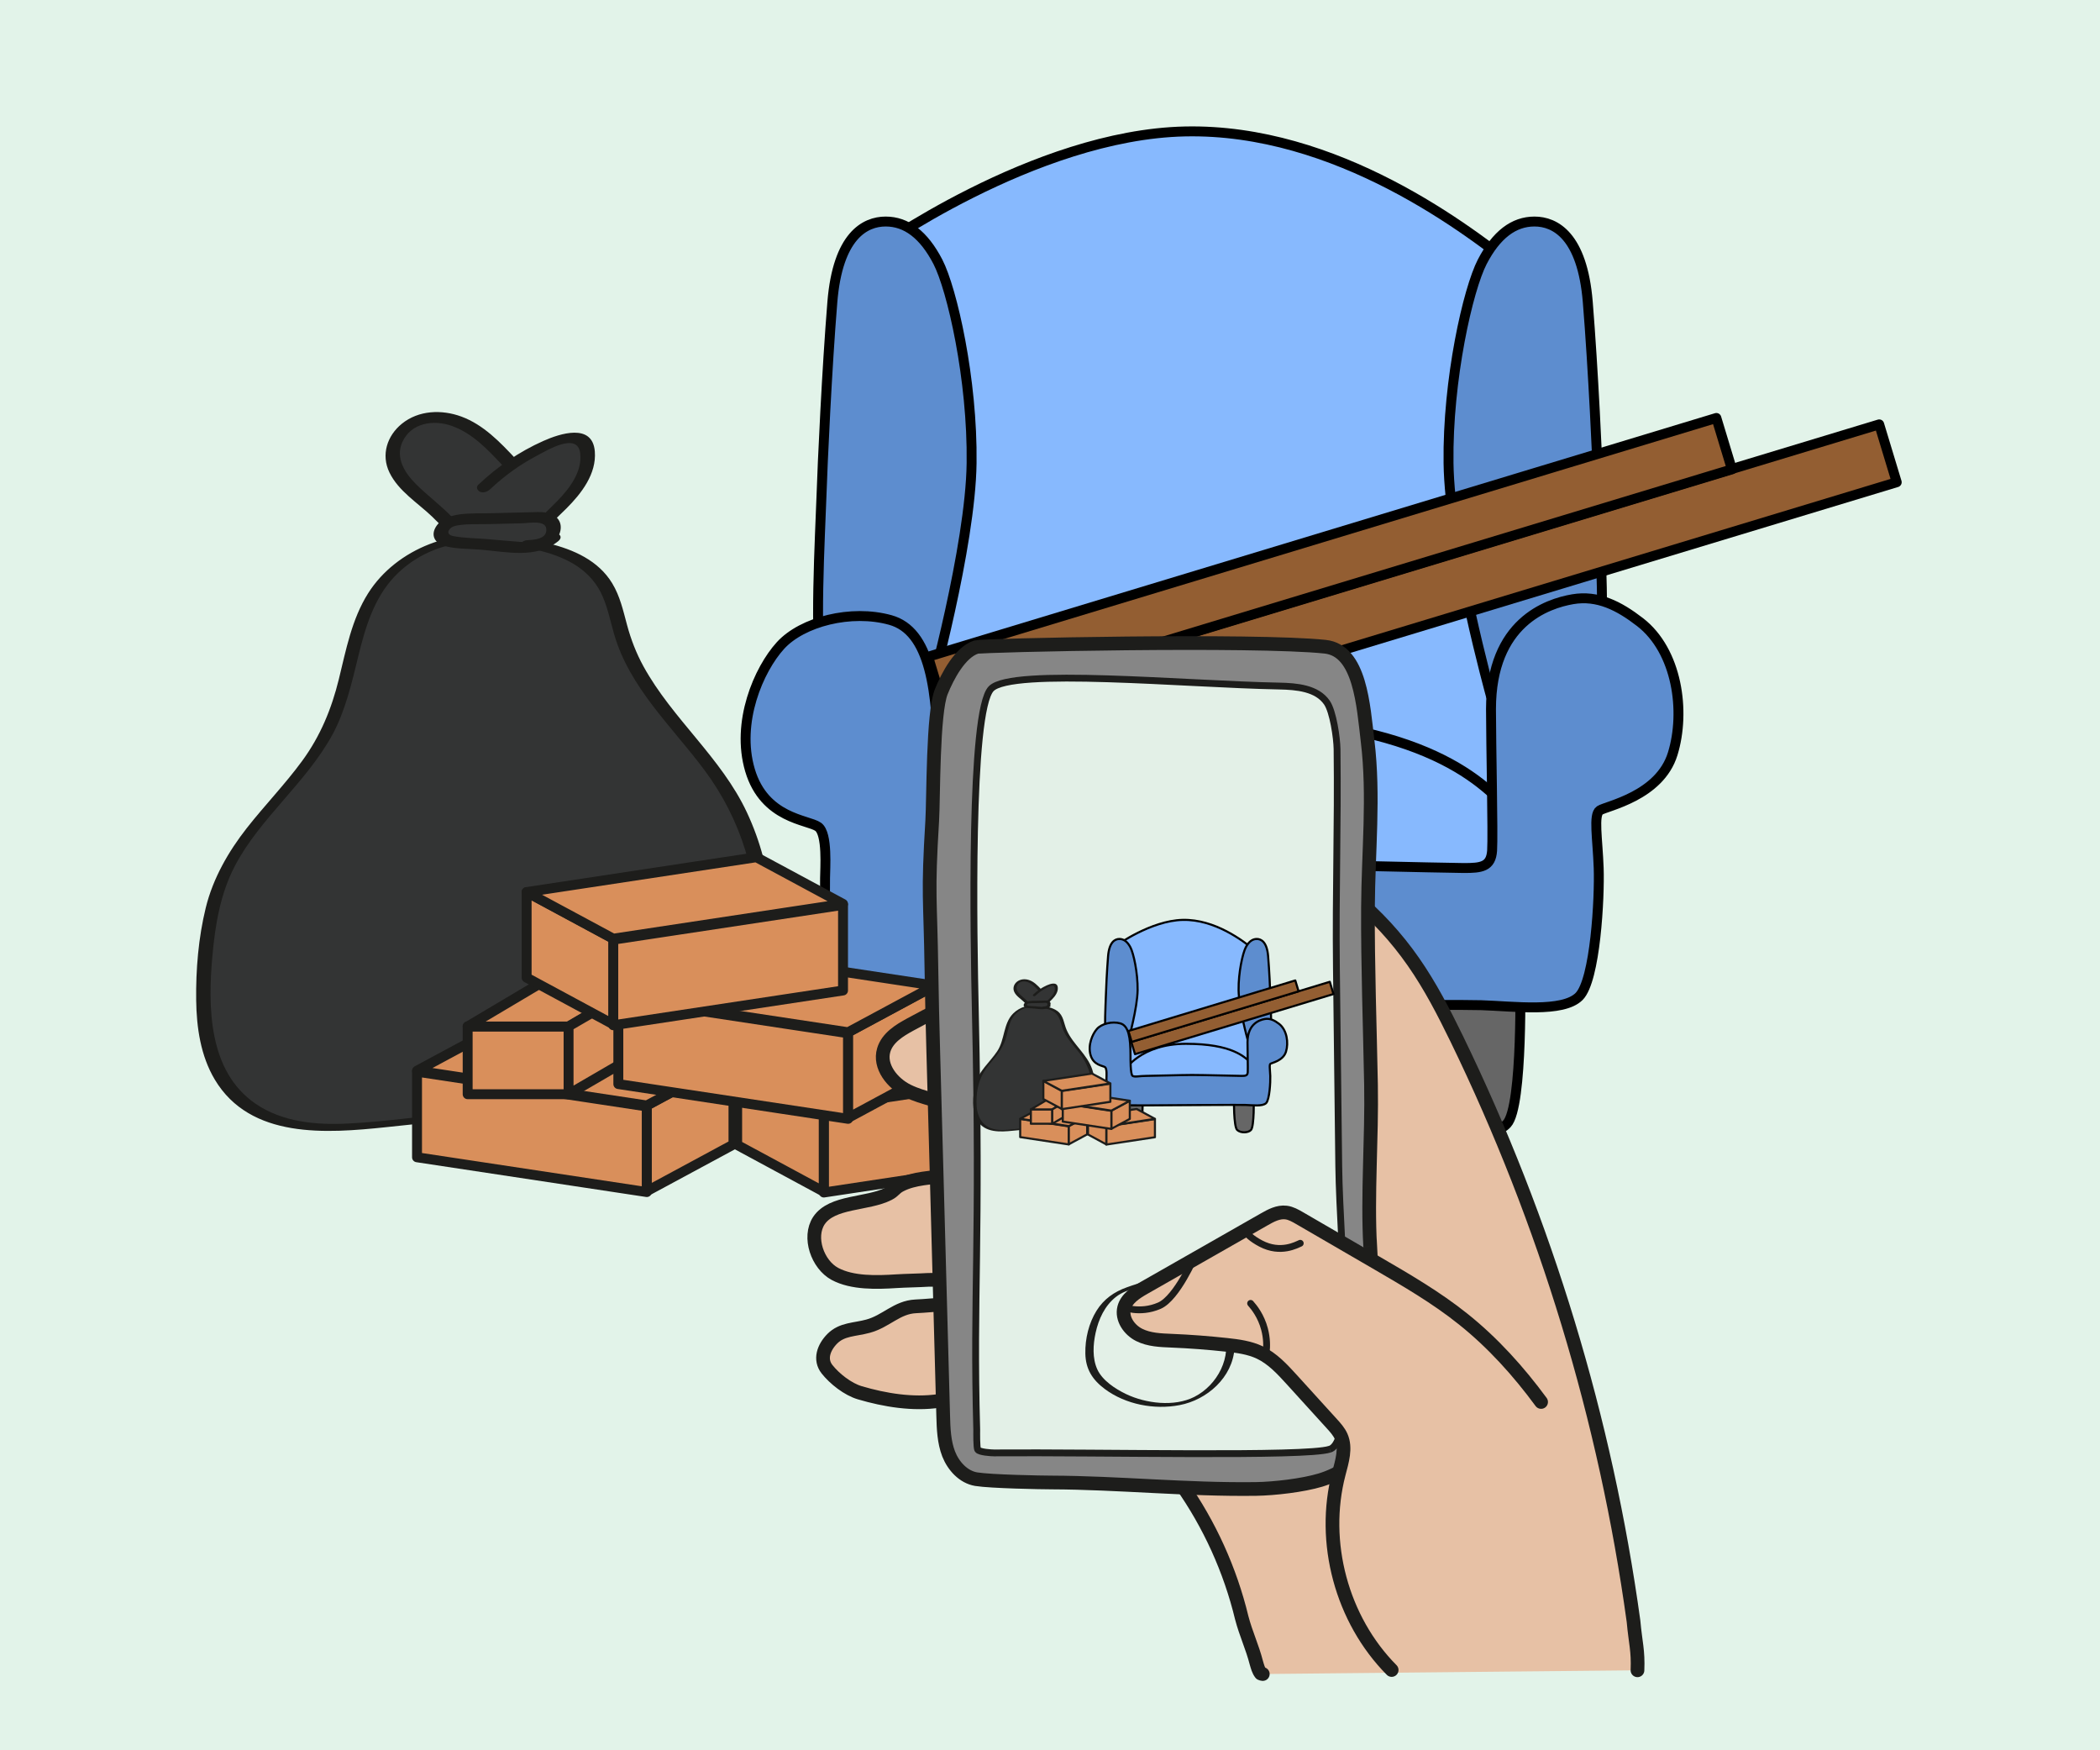 <?xml version="1.0" encoding="UTF-8"?><svg id="Layer_2" xmlns="http://www.w3.org/2000/svg" viewBox="0 0 360 300"><defs><style>.cls-1{fill:#e3f0e7;}.cls-1,.cls-2,.cls-3,.cls-4,.cls-5,.cls-6,.cls-7{stroke:#1d1d1b;}.cls-1,.cls-2,.cls-3,.cls-6,.cls-7{stroke-miterlimit:10;}.cls-1,.cls-6,.cls-7{stroke-width:1.17px;}.cls-2{fill:#e7c1a5;}.cls-2,.cls-3{stroke-width:2.35px;}.cls-2,.cls-7{stroke-linecap:round;}.cls-3{fill:#868686;}.cls-4,.cls-8,.cls-9,.cls-10,.cls-11{stroke-width:1.7px;}.cls-4,.cls-8,.cls-9,.cls-10,.cls-11,.cls-12,.cls-13,.cls-14,.cls-15,.cls-5{stroke-linejoin:round;}.cls-4,.cls-5{fill:#d98f5b;}.cls-8,.cls-9,.cls-10,.cls-11,.cls-12,.cls-13,.cls-14,.cls-15{stroke:#000;}.cls-8,.cls-12{fill:#935e32;}.cls-9,.cls-13{fill:#666;}.cls-10,.cls-14{fill:#5d8dcf;}.cls-11,.cls-15{fill:#87b9fe;}.cls-12,.cls-13,.cls-14,.cls-15,.cls-5{stroke-width:.36px;}.cls-6,.cls-7{fill:none;}.cls-16{fill:#1d1e1c;}.cls-16,.cls-17,.cls-18,.cls-19{stroke-width:0px;}.cls-17{fill:#1d1d1b;}.cls-18{fill:#333434;}.cls-19{fill:#e2f3e9;}</style></defs><g id="Layer_1-2"><rect class="cls-19" width="360" height="300"/><path class="cls-9" d="m154.65,166.49s-.53,22.78,2.27,25.76c2.2,2.34,8.21,2.63,11.15-.03,2.94-2.66,2.67-25.39,2.67-25.39l-16.09-.35Z"/><path class="cls-9" d="m260.6,166.86s.53,22.78-2.27,25.76c-2.2,2.34-8.21,2.63-11.15-.03s-2.67-25.39-2.67-25.39l16.09-.35Z"/><path class="cls-11" d="m149.42,43.23s27.79-20.14,53.72-20.7c25.93-.56,48.68,16.79,58.01,24.43l4.85,114.89-115.08-.56-1.49-118.06Z"/><path class="cls-10" d="m255.59,119.29s-7.09-25.55-7.27-39.91c-.19-14.36,3.36-29.84,5.78-34.51,2.42-4.66,5.41-6.9,8.95-6.9s8.21,2.42,9.14,13.8c.93,11.38,1.68,27.6,1.87,33.39s1.31,25.74-.19,30.22l-18.28,3.92Z"/><path class="cls-10" d="m159.29,119.29s7.09-25.55,7.27-39.91c.19-14.36-3.36-29.84-5.78-34.51-2.42-4.66-5.41-6.9-8.95-6.9s-8.21,2.42-9.14,13.8c-.93,11.38-1.68,27.6-1.87,33.39s-1.31,25.74.19,30.22l18.28,3.92Z"/><path class="cls-11" d="m156.17,144.13s12.87-21.28,49.52-21.28c37.49,0,48.03,10.65,53.25,16.25,5.22,5.6,3.36,17.91,3.36,17.91l-104.45,1.12-1.68-13.99Z"/><path class="cls-10" d="m210.64,148.05c-8.21,0-32.08.75-37.3.75s-8.95,1.12-10.82,0-1.68-14.33-1.68-16.6c0-14.36-1.49-24.06-8.21-25.93-6.71-1.87-15.11.28-18.84,4.38s-7.65,13.15-5.22,21.36c2.47,8.34,9.95,8.48,11.68,9.7,1.67,1.18,1.19,7.27,1.19,8.77s-.19,11.75,1.12,14.73c1.31,2.98,3.36,5.97,6.53,6.9,3.17.93,39.73.37,48.87.37s50.36-.37,55.95-.19,13.99,1.31,16.79-1.49c2.8-2.8,3.54-16.97,3.36-22.01s-.93-9.14.19-9.89,10.26-2.42,12.5-9.7c2.24-7.27.79-17.63-5.6-22.57-3.62-2.8-7.27-4.66-11.56-3.92s-13.99,3.92-13.99,18.84c0,5.99.37,21.45.19,24.25-.19,2.8-1.87,2.98-4.85,2.98s-31.71-.75-40.29-.75Z"/><path class="cls-18" d="m87.28,79.2c-1.98-2.12-4-4.26-6.47-5.78s-5.5-2.36-8.31-1.64-5.23,3.28-5.19,6.18c.05,3.52,3.28,6,5.96,8.28,3.25,2.77,6.09,6.02,8.41,9.6.64,1,1.33,2.09,2.43,2.51,1.45.55,3.1-.28,4.1-1.45s1.57-2.66,2.37-3.98c1.6-2.66,4.09-4.64,6.23-6.89s4.04-5.06,3.94-8.17c-.03-.76-.19-1.56-.71-2.12-1.05-1.15-2.92-.78-4.38-.23-4.69,1.77-9.01,4.49-12.63,7.95"/><path class="cls-17" d="m88.41,78.65c-2.7-2.88-5.53-5.85-9.32-7.25-3.36-1.24-7.33-1.1-10.2,1.23-2.54,2.06-3.59,5.33-2.13,8.35,1.55,3.21,4.86,5.21,7.36,7.61,1.46,1.4,2.82,2.91,4.07,4.5s2.12,3.32,3.4,4.77c2.44,2.77,6.28,1.44,8.17-1.26,1.18-1.68,1.89-3.6,3.2-5.2s2.74-2.85,4.14-4.25c2.57-2.57,5.18-5.92,4.87-9.77-.39-4.91-5.99-3.07-8.85-1.79-4.13,1.84-7.86,4.41-11.13,7.5-.44.41-.16,1.01.32,1.21.61.25,1.3-.05,1.75-.47,2.4-2.27,5.11-4.22,8.03-5.75,1.75-.92,6.92-4.08,7.37-.4.39,3.21-1.89,6.12-3.99,8.27s-4.5,4.16-6.09,6.81c-1.27,2.12-3.33,7.1-5.99,3.43-1.82-2.5-3.47-5.01-5.61-7.27s-4.4-3.88-6.49-5.96c-1.89-1.89-3.54-4.47-2.32-7.18,1.5-3.33,5.34-3.89,8.48-2.78,3.54,1.25,6.18,4.08,8.68,6.74.77.82,3.11-.19,2.26-1.09h0Z"/><path class="cls-18" d="m86.32,92.88c-8.21-2.1-17.57,1.63-22.08,8.81-4.1,6.53-4.17,14.8-7.25,21.87-4.43,10.14-14.63,16.91-18.94,27.1-1.9,4.49-2.54,9.4-2.94,14.25-.68,8.2-.32,17.49,5.64,23.16,3.16,3,7.5,4.51,11.83,5s8.71.03,13.04-.43c10.92-1.15,21.84-2.3,32.76-3.44,3.85-.41,7.73-.81,11.45-1.89,2.54-.73,4.99-1.77,7.27-3.09,3.68-2.12,6.98-4.98,9.28-8.55,2.35-3.65,3.6-7.93,4.16-12.23,1.28-9.8-.95-20.03-6.21-28.41-5.53-8.81-14.3-15.73-17.51-25.62-1.02-3.15-1.46-6.56-3.25-9.34-3.48-5.41-10.7-6.69-17.09-7.47"/><path class="cls-17" d="m87.09,92.26c-8.81-2.16-19.11,1.7-23.99,9.44-2.81,4.46-3.78,9.7-5.02,14.74s-3.15,9.71-6.28,13.98c-2.95,4.03-6.44,7.62-9.52,11.55s-5.76,8.53-7.01,13.63-1.71,10.58-1.64,15.84c.06,4.67.76,9.53,3.19,13.6,6.11,10.22,19.16,9.23,29.36,8.16,6.37-.67,12.74-1.34,19.11-2.01,6.3-.66,12.65-1.12,18.91-2.08,10.65-1.64,21.26-7.19,25.5-17.63s2.92-22.46-1.66-32.23c-4.4-9.41-12.77-16.01-17.73-25.03-1.24-2.26-2.15-4.62-2.82-7.11s-1.21-4.94-2.54-7.13c-2.37-3.92-6.67-5.81-10.96-6.85-2.21-.54-4.47-.86-6.73-1.14-.55-.07-1.34.05-1.75.47-.32.33-.35.72.21.79,4.28.53,8.78,1.16,12.56,3.38,1.97,1.16,3.64,2.82,4.68,4.86,1.13,2.22,1.6,4.7,2.28,7.08,2.64,9.28,9.91,15.9,15.51,23.41,6.27,8.41,9.58,18.78,8.81,29.3-.39,5.28-1.7,10.7-4.77,15.1s-7.34,7.4-12.1,9.35c-5.42,2.21-11.34,2.58-17.1,3.18s-11.91,1.25-17.87,1.88-12.07,1.49-18.13,1.79c-5.43.27-11.21-.25-15.81-3.42-8.07-5.56-8.16-16.55-7.37-25.31.48-5.3,1.35-10.63,3.84-15.4,2.18-4.18,5.31-7.79,8.37-11.34s6.1-7.06,8.34-11.14,3.36-8.99,4.51-13.69,2.63-9.7,6.1-13.39c3-3.2,7.15-5.28,11.5-5.8,2.18-.26,4.37-.08,6.5.44.72.18,2.89-.92,1.54-1.25h0Z"/><path class="cls-18" d="m90.23,93.51c1.23-.07,2.53-.16,3.53-.87s1.52-2.26.72-3.19c-.64-.74-1.75-.77-2.72-.75-3.85.09-7.7.19-11.55.28-1.58.04-3.39.2-4.3,1.49-.26.37-.42.84-.29,1.27.24.83,1.29,1.05,2.15,1.12,3.54.3,7.08.6,10.63.9.84.07,1.68.14,2.52.06,1.44-.13,2.83-.71,3.93-1.63"/><path class="cls-17" d="m90.13,94.44c1.73-.1,3.69-.33,4.96-1.65.96-1,1.5-2.7.52-3.89-1.11-1.35-3.13-1.14-4.68-1.1-2.17.05-4.35.11-6.52.16-1.89.05-3.84-.04-5.71.22-1.57.22-3.37.85-4.12,2.38s.28,2.7,1.74,3.06c1.95.49,4.14.43,6.14.6,4.44.37,9.42,1.58,13.21-1.44,1.31-1.04-.66-1.96-1.65-1.17-1.46,1.17-3.02,1.4-4.85,1.27s-3.78-.32-5.67-.48-3.92-.15-5.79-.51c-.7-.13-1.18-.56-.59-1.23.37-.43.98-.56,1.52-.64,1.7-.25,3.49-.15,5.21-.19,1.93-.05,3.85-.09,5.78-.14.99-.02,3.87-.6,4.02.95.17,1.78-2.08,1.88-3.29,1.95-1.41.08-1.89,1.96-.21,1.86h0Z"/><polygon class="cls-4" points="110.88 204.32 71.49 198.36 71.49 183.69 110.88 189.65 110.88 204.32"/><polygon class="cls-4" points="125.74 196.16 110.89 204.17 110.89 189.49 125.74 181.49 125.74 196.16"/><polygon class="cls-4" points="110.88 189.48 71.49 183.52 86.35 175.53 125.74 181.49 110.88 189.48"/><polygon class="cls-4" points="141.23 204.4 180.61 198.44 180.61 183.77 141.23 189.73 141.23 204.4"/><polygon class="cls-4" points="126.37 196.24 141.21 204.25 141.21 189.57 126.37 181.57 126.37 196.24"/><polygon class="cls-4" points="141.23 189.56 180.61 183.6 165.76 175.61 126.37 181.57 141.23 189.56"/><rect class="cls-4" x="80.17" y="175.92" width="17.37" height="11.63"/><polygon class="cls-4" points="97.54 175.94 80.17 175.94 99.5 164.46 116.87 164.46 97.54 175.94"/><polygon class="cls-4" points="116.99 176.2 97.47 187.55 97.47 175.92 116.99 164.57 116.99 176.2"/><polygon class="cls-4" points="145.39 191.77 106 185.81 106 171.14 145.39 177.1 145.39 191.77"/><polygon class="cls-4" points="160.25 183.61 145.4 191.61 145.4 176.94 160.25 168.94 160.25 183.61"/><polygon class="cls-4" points="145.39 176.93 106 170.97 120.86 162.98 160.25 168.94 145.39 176.93"/><polygon class="cls-4" points="105.13 175.73 144.52 169.77 144.52 155.1 105.13 161.06 105.13 175.73"/><polygon class="cls-4" points="90.28 167.57 105.12 175.57 105.12 160.9 90.28 152.9 90.28 167.57"/><polygon class="cls-4" points="105.13 160.89 144.52 154.93 129.66 146.93 90.28 152.9 105.13 160.89"/><rect class="cls-8" x="159.35" y="96.87" width="167.91" height="10.36" transform="translate(-19.14 74.89) rotate(-16.85)"/><rect class="cls-8" x="157.41" y="91.92" width="141.19" height="9.2" transform="translate(-18.19 70.22) rotate(-16.85)"/><path class="cls-2" d="m280.71,286.29c.14-3.4-.34-4.66-.68-8.42-4.77-34.59-15.05-68.41-30.31-99.83-2.21-4.54-4.53-9.04-7.42-13.18-2.89-4.15-6.33-7.9-10.22-11.13-6.63-2.41-13.89-2.89-20.82-1.47-4.6.95-8.98,2.73-13.33,4.49-14.17,5.77-28.39,11.54-41.84,18.83-1.92,1.04-3.96,2.3-4.59,4.39-.85,2.83,1.48,5.72,4.12,7.02,2.65,1.31,5.7,1.64,8.37,2.89,2.68,1.25,5.13,3.98,4.48,6.87-.6,2.67-3.5,4.15-6.17,4.67-2.69.52-5.56.46-7.98,1.73-.99.52-1,.96-2,1.47-3.62,1.85-9.69,1.22-11.94,4.6-1.86,2.84-.24,7.52,2.75,9.13,2.99,1.6,7.16,1.47,10.56,1.25,1.53-.1,3.91-.13,5.44-.23,1.55-.09,12.93.38,12.14,1.7-1.21,2-11.95,2.73-14.29,2.84-3.23.15-5.06,2.56-8.17,3.4-2.31.63-4.45.47-6.13,2.15-1.49,1.51-2.21,3.56-.91,5.22,1.3,1.65,3.58,3.44,5.62,4.04,4.29,1.27,9.13,2.06,13.56,1.4,3.2-.49,6.11-1.93,9.34-1.69,2.47.19,4.8,1.06,7.11,1.94,4.26,1.6,8.52,3.22,12.78,4.83,2.35.9,4.74,1.8,6.78,3.25,2.22,1.59,3.95,3.73,5.53,5.95,4.86,6.89,8.4,14.69,10.38,22.89.73,2.78,1.79,4.94,2.51,7.73.19.64.35,1.3.76,1.82.03.04.14.06.34.09"/><path class="cls-3" d="m234.89,213.67c-.51-8.76.31-18.73.14-27.74-.19-10.15-.57-20.27-.52-30.42.05-9.5,1.08-19.03-.06-28.46-.73-6.02-1.24-15.56-7.28-16.2-12.09-1.28-58.81-.26-59.82.06-2.75.88-4.91,4.96-5.99,7.65-1.47,3.62-1.32,18.2-1.55,22.11-.79,12.97-.32,12.82-.13,25.8.06,4.48.18,8.98.3,13.46.2,7.15.39,14.29.59,21.45.38,13.75.75,27.51,1.12,41.27.06,2.23.14,4.5.94,6.57.82,2.07,2.52,3.94,4.71,4.31,2.51.41,11.24.57,12.91.57,11.56.04,23.14,1.27,35.06,1.11,3.16-.05,8.02-.61,11.04-1.52,3.02-.92,6.37-2.87,7.71-5.74.89-1.9,1.43-24.47.85-34.28h-.02Z"/><path class="cls-1" d="m227.97,248.4c5.06-1.6,1.7-34.22,1.53-48.51-.12-11.32-.26-22.64-.4-33.95-.15-13.34.27-24.19.11-37.54-.03-1.9-.67-6.42-1.75-7.99-1.71-2.46-5.16-2.76-8.16-2.82-16.22-.3-45.89-3.17-49.39.46-3.72,3.88-2.99,42.72-2.71,55.34.9,40.19-.41,48.2.24,71.68,0,.4-.05,3.09.18,3.41.29.42,2.27.55,2.78.55,18.21-.14,53.34.7,57.55-.63h.02Z"/><path class="cls-16" d="m198.99,220.37h0c-.74-.15.54-.72.9-.65,5.57,1.12,12.19,4.74,11.74,11.37-.33,5-4.69,8.85-9.42,9.75-4.33.83-9.24-.11-12.8-2.75-2.13-1.59-3.3-3.41-3.35-6.1-.05-2.52.59-5.21,1.93-7.35,1.24-1.98,3.02-3.23,5.2-4,2.36-.84,4.31-1.45,6.83-.9.36.08-.05.37-.15.44-.26.19-.7.22-1,.16-1.55-.34-2.78-.14-4.24.39-1.17.42-2.33.78-3.32,1.56-1.93,1.51-2.98,3.82-3.49,6.16-.44,2.01-.58,4.35.29,6.26.87,1.91,3.09,3.35,4.92,4.23,3.38,1.62,8.26,2.24,11.71.49,3.98-2.02,6.54-6.88,5.05-11.24-1.58-4.63-6.29-6.94-10.79-7.84h0v.02Z"/><path class="cls-2" d="m238.57,286.24c-8.56-8.63-12.13-21.9-9.06-33.65.55-2.11,1.28-4.39.4-6.38-.37-.83-.99-1.52-1.6-2.19-2.28-2.51-4.56-5.02-6.85-7.54-1.63-1.79-3.32-3.63-5.51-4.67-1.76-.83-3.73-1.09-5.66-1.3-3.13-.34-6.27-.58-9.42-.71-1.91-.08-3.88-.14-5.59-1-1.71-.86-3.04-2.78-2.57-4.63.42-1.63,2.01-2.63,3.47-3.46,6.84-3.89,13.67-7.8,20.51-11.69,1.17-.67,2.44-1.36,3.78-1.19.83.1,1.59.54,2.32.96,4.37,2.54,8.76,5.08,13.14,7.63,5.12,2.98,10.27,5.96,14.9,9.67,5.09,4.06,9.5,8.96,13.36,14.21"/><path class="cls-6" d="m204.89,215.21s-3.11,7.26-6.13,8.58c-3.43,1.5-6.38.19-6.38.19"/><path class="cls-7" d="m214.39,223.4c.66.74,1.8,2.21,2.38,4.39.44,1.64.4,3.06.3,3.96"/><path class="cls-7" d="m213.28,210.8c.49.74,1.3,1.52,2.85,2.34,3.42,1.81,6.2.19,6.77-.04"/><path class="cls-13" d="m192.49,188.15s-.11,4.82.48,5.45c.47.5,1.74.56,2.36,0s.56-5.38.56-5.38l-3.41-.07Z"/><path class="cls-13" d="m214.93,188.23s.11,4.82-.48,5.45c-.47.5-1.74.56-2.36,0s-.56-5.38-.56-5.38l3.41-.07Z"/><path class="cls-15" d="m191.39,162.05s5.88-4.26,11.37-4.38,10.31,3.55,12.28,5.17l1.03,24.33-24.37-.12-.32-25Z"/><path class="cls-14" d="m213.87,178.16s-1.5-5.41-1.54-8.45.71-6.32,1.22-7.31,1.15-1.46,1.9-1.46,1.74.51,1.94,2.92.36,5.84.39,7.07.28,5.45-.04,6.4l-3.87.83Z"/><path class="cls-14" d="m193.48,178.16s1.5-5.41,1.54-8.45-.71-6.32-1.22-7.31-1.15-1.46-1.9-1.46-1.74.51-1.94,2.92-.36,5.84-.39,7.07-.28,5.45.04,6.4l3.87.83Z"/><path class="cls-15" d="m192.82,183.42s2.72-4.51,10.48-4.51c7.94,0,10.17,2.26,11.27,3.44s.71,3.79.71,3.79l-22.11.24-.36-2.96Z"/><path class="cls-14" d="m204.35,184.25c-1.74,0-6.79.16-7.9.16s-1.9.24-2.29,0-.36-3.03-.36-3.51c0-3.04-.32-5.09-1.74-5.49s-3.2.06-3.99.93-1.62,2.78-1.11,4.52,2.11,1.79,2.47,2.05.25,1.54.25,1.86-.04,2.49.24,3.12.71,1.26,1.38,1.46,8.41.08,10.35.08,10.66-.08,11.85-.04,2.96.28,3.55-.32.75-3.59.71-4.66-.2-1.94.04-2.09,2.17-.51,2.65-2.05.17-3.73-1.18-4.78c-.77-.59-1.54-.99-2.45-.83s-2.96.83-2.96,3.99c0,1.27.08,4.54.04,5.13s-.39.63-1.03.63-6.71-.16-8.53-.16Z"/><path class="cls-18" d="m178.23,169.67c-.42-.45-.85-.9-1.37-1.22s-1.16-.5-1.76-.35-1.11.69-1.1,1.31c.01.74.69,1.27,1.26,1.75.69.59,1.29,1.27,1.78,2.03.14.21.28.44.52.53.31.12.66-.06.87-.31s.33-.56.5-.84c.34-.56.87-.98,1.32-1.46s.86-1.07.83-1.73c0-.16-.04-.33-.15-.45-.22-.24-.62-.16-.93-.05-.99.37-1.91.95-2.67,1.68"/><path class="cls-17" d="m178.47,169.55c-.6-.64-1.23-1.3-2.09-1.58-.69-.22-1.48-.16-2.06.31-.53.44-.74,1.12-.44,1.75.33.7,1.06,1.13,1.6,1.65.32.31.63.65.9,1.01.24.32.43.71.72.99.55.53,1.33.15,1.69-.4.22-.34.37-.71.62-1.02.29-.36.65-.67.97-1,.52-.53,1.06-1.27.95-2.06-.14-.98-1.31-.56-1.88-.31-.87.39-1.65.93-2.34,1.58-.1.09-.03.21.07.26.13.06.28-.01.37-.1.48-.46,1.02-.85,1.61-1.17.38-.21,1.56-.93,1.66-.13.15,1.31-1.46,2.13-2.07,3.09-.29.46-.73,1.63-1.34.82-.39-.52-.73-1.06-1.19-1.54-.42-.44-.91-.81-1.34-1.23-.4-.39-.77-.94-.53-1.52.3-.72,1.12-.85,1.79-.62.76.26,1.32.86,1.86,1.43.16.17.66-.04.48-.23h0Z"/><path class="cls-18" d="m178.03,172.57c-1.74-.44-3.72.35-4.68,1.86-.87,1.38-.88,3.13-1.54,4.63-.94,2.15-3.1,3.58-4.01,5.74-.4.95-.54,1.99-.62,3.02-.14,1.74-.07,3.7,1.19,4.9.67.64,1.59.96,2.51,1.06s1.84,0,2.76-.09c2.31-.24,4.62-.49,6.94-.73.82-.09,1.64-.17,2.42-.4.54-.16,1.06-.37,1.54-.65.78-.45,1.48-1.06,1.96-1.81.5-.77.76-1.68.88-2.59.27-2.08-.2-4.24-1.31-6.01-1.17-1.86-3.03-3.33-3.71-5.42-.22-.67-.31-1.39-.69-1.98-.74-1.15-2.27-1.42-3.62-1.58"/><path class="cls-17" d="m178.19,172.43c-1.61-.35-3.35.12-4.52,1.3-1.7,1.72-1.4,4.47-2.71,6.44s-3.2,3.38-3.76,5.76c-.44,1.87-.68,4.47.38,6.18,1.28,2.08,3.92,1.92,6.03,1.7,2.77-.28,5.59-.44,8.33-.9,1.98-.33,3.98-1.3,4.99-3.12,1.07-1.92,1-4.46.31-6.49-.89-2.63-3.25-4.23-4.36-6.7-.53-1.17-.51-2.51-1.63-3.32-.86-.62-1.99-.78-3.01-.91-.15-.02-.61.23-.33.27.86.11,1.75.23,2.52.64,1.16.62,1.31,1.72,1.69,2.86.57,1.71,1.87,2.99,2.95,4.37,2.58,3.3,3.43,9.21-.95,11.47-1.99,1.03-4.57.96-6.76,1.19-1.16.12-2.31.24-3.47.36-1.36.14-2.84.35-4.14-.21-2.14-.91-2.45-3.18-2.33-5.24.13-2.23.77-3.96,2.21-5.67,1.3-1.55,2.43-2.89,2.93-4.89.29-1.13.48-2.38,1.21-3.34.97-1.28,2.55-1.82,4.1-1.48.15.03.61-.2.33-.27h0Z"/><path class="cls-18" d="m178.86,172.7c.26-.01.53-.03.75-.18s.32-.48.15-.68c-.13-.16-.37-.16-.58-.16-.82.02-1.63.04-2.45.06-.33,0-.72.04-.91.31-.05.08-.09.18-.06.27.05.18.27.22.45.24.75.06,1.5.13,2.25.19.18.01.36.03.53.01.3-.03.6-.15.83-.35"/><path class="cls-17" d="m178.83,172.9c.37-.02.78-.07,1.05-.35.2-.21.32-.57.11-.82-.23-.29-.66-.24-.99-.23-.46.01-.92.02-1.38.03-.4,0-.81,0-1.21.05-.33.05-.71.18-.87.5s.06.57.37.65c.41.1.88.09,1.3.13.94.08,1.99.34,2.8-.3.28-.22-.14-.41-.35-.25-.31.25-.64.3-1.03.27s-.8-.07-1.2-.1-.83-.03-1.23-.11c-.15-.03-.25-.12-.13-.26.08-.09.21-.12.32-.13.36-.05.74-.03,1.1-.04.41,0,.82-.02,1.22-.03.21,0,.82-.13.85.2.04.38-.44.4-.7.41-.3.02-.4.41-.04.39h0Z"/><polygon class="cls-5" points="183.23 196.16 174.89 194.9 174.89 191.79 183.23 193.06 183.23 196.16"/><polygon class="cls-5" points="186.37 194.43 183.23 196.13 183.23 193.02 186.37 191.33 186.37 194.43"/><polygon class="cls-5" points="183.23 193.02 174.89 191.76 178.03 190.07 186.37 191.33 183.23 193.02"/><polygon class="cls-5" points="189.65 196.18 197.99 194.92 197.99 191.81 189.65 193.07 189.65 196.18"/><polygon class="cls-5" points="186.51 194.45 189.65 196.15 189.65 193.04 186.51 191.34 186.51 194.45"/><polygon class="cls-5" points="189.65 193.04 197.99 191.77 194.85 190.08 186.51 191.34 189.65 193.04"/><rect class="cls-5" x="176.72" y="190.15" width="3.68" height="2.46"/><polygon class="cls-5" points="180.4 190.15 176.72 190.15 180.82 187.72 184.5 187.72 180.4 190.15"/><polygon class="cls-5" points="184.52 190.21 180.39 192.61 180.39 190.15 184.52 187.74 184.52 190.21"/><polygon class="cls-5" points="190.53 193.5 182.19 192.24 182.19 189.14 190.53 190.4 190.53 193.5"/><polygon class="cls-5" points="193.68 191.78 190.54 193.47 190.54 190.36 193.68 188.67 193.68 191.78"/><polygon class="cls-5" points="190.53 190.36 182.19 189.1 185.34 187.41 193.68 188.67 190.53 190.36"/><polygon class="cls-5" points="182.01 190.11 190.35 188.85 190.35 185.74 182.01 187 182.01 190.11"/><polygon class="cls-5" points="178.86 188.38 182.01 190.07 182.01 186.97 178.86 185.27 178.86 188.38"/><polygon class="cls-5" points="182.01 186.96 190.35 185.7 187.2 184.01 178.86 185.27 182.01 186.96"/><rect class="cls-12" x="193.49" y="173.41" width="35.55" height="2.19" transform="translate(-41.51 68.71) rotate(-16.85)"/><rect class="cls-12" x="193.08" y="172.36" width="29.89" height="1.95" transform="translate(-41.31 67.72) rotate(-16.85)"/></g></svg>